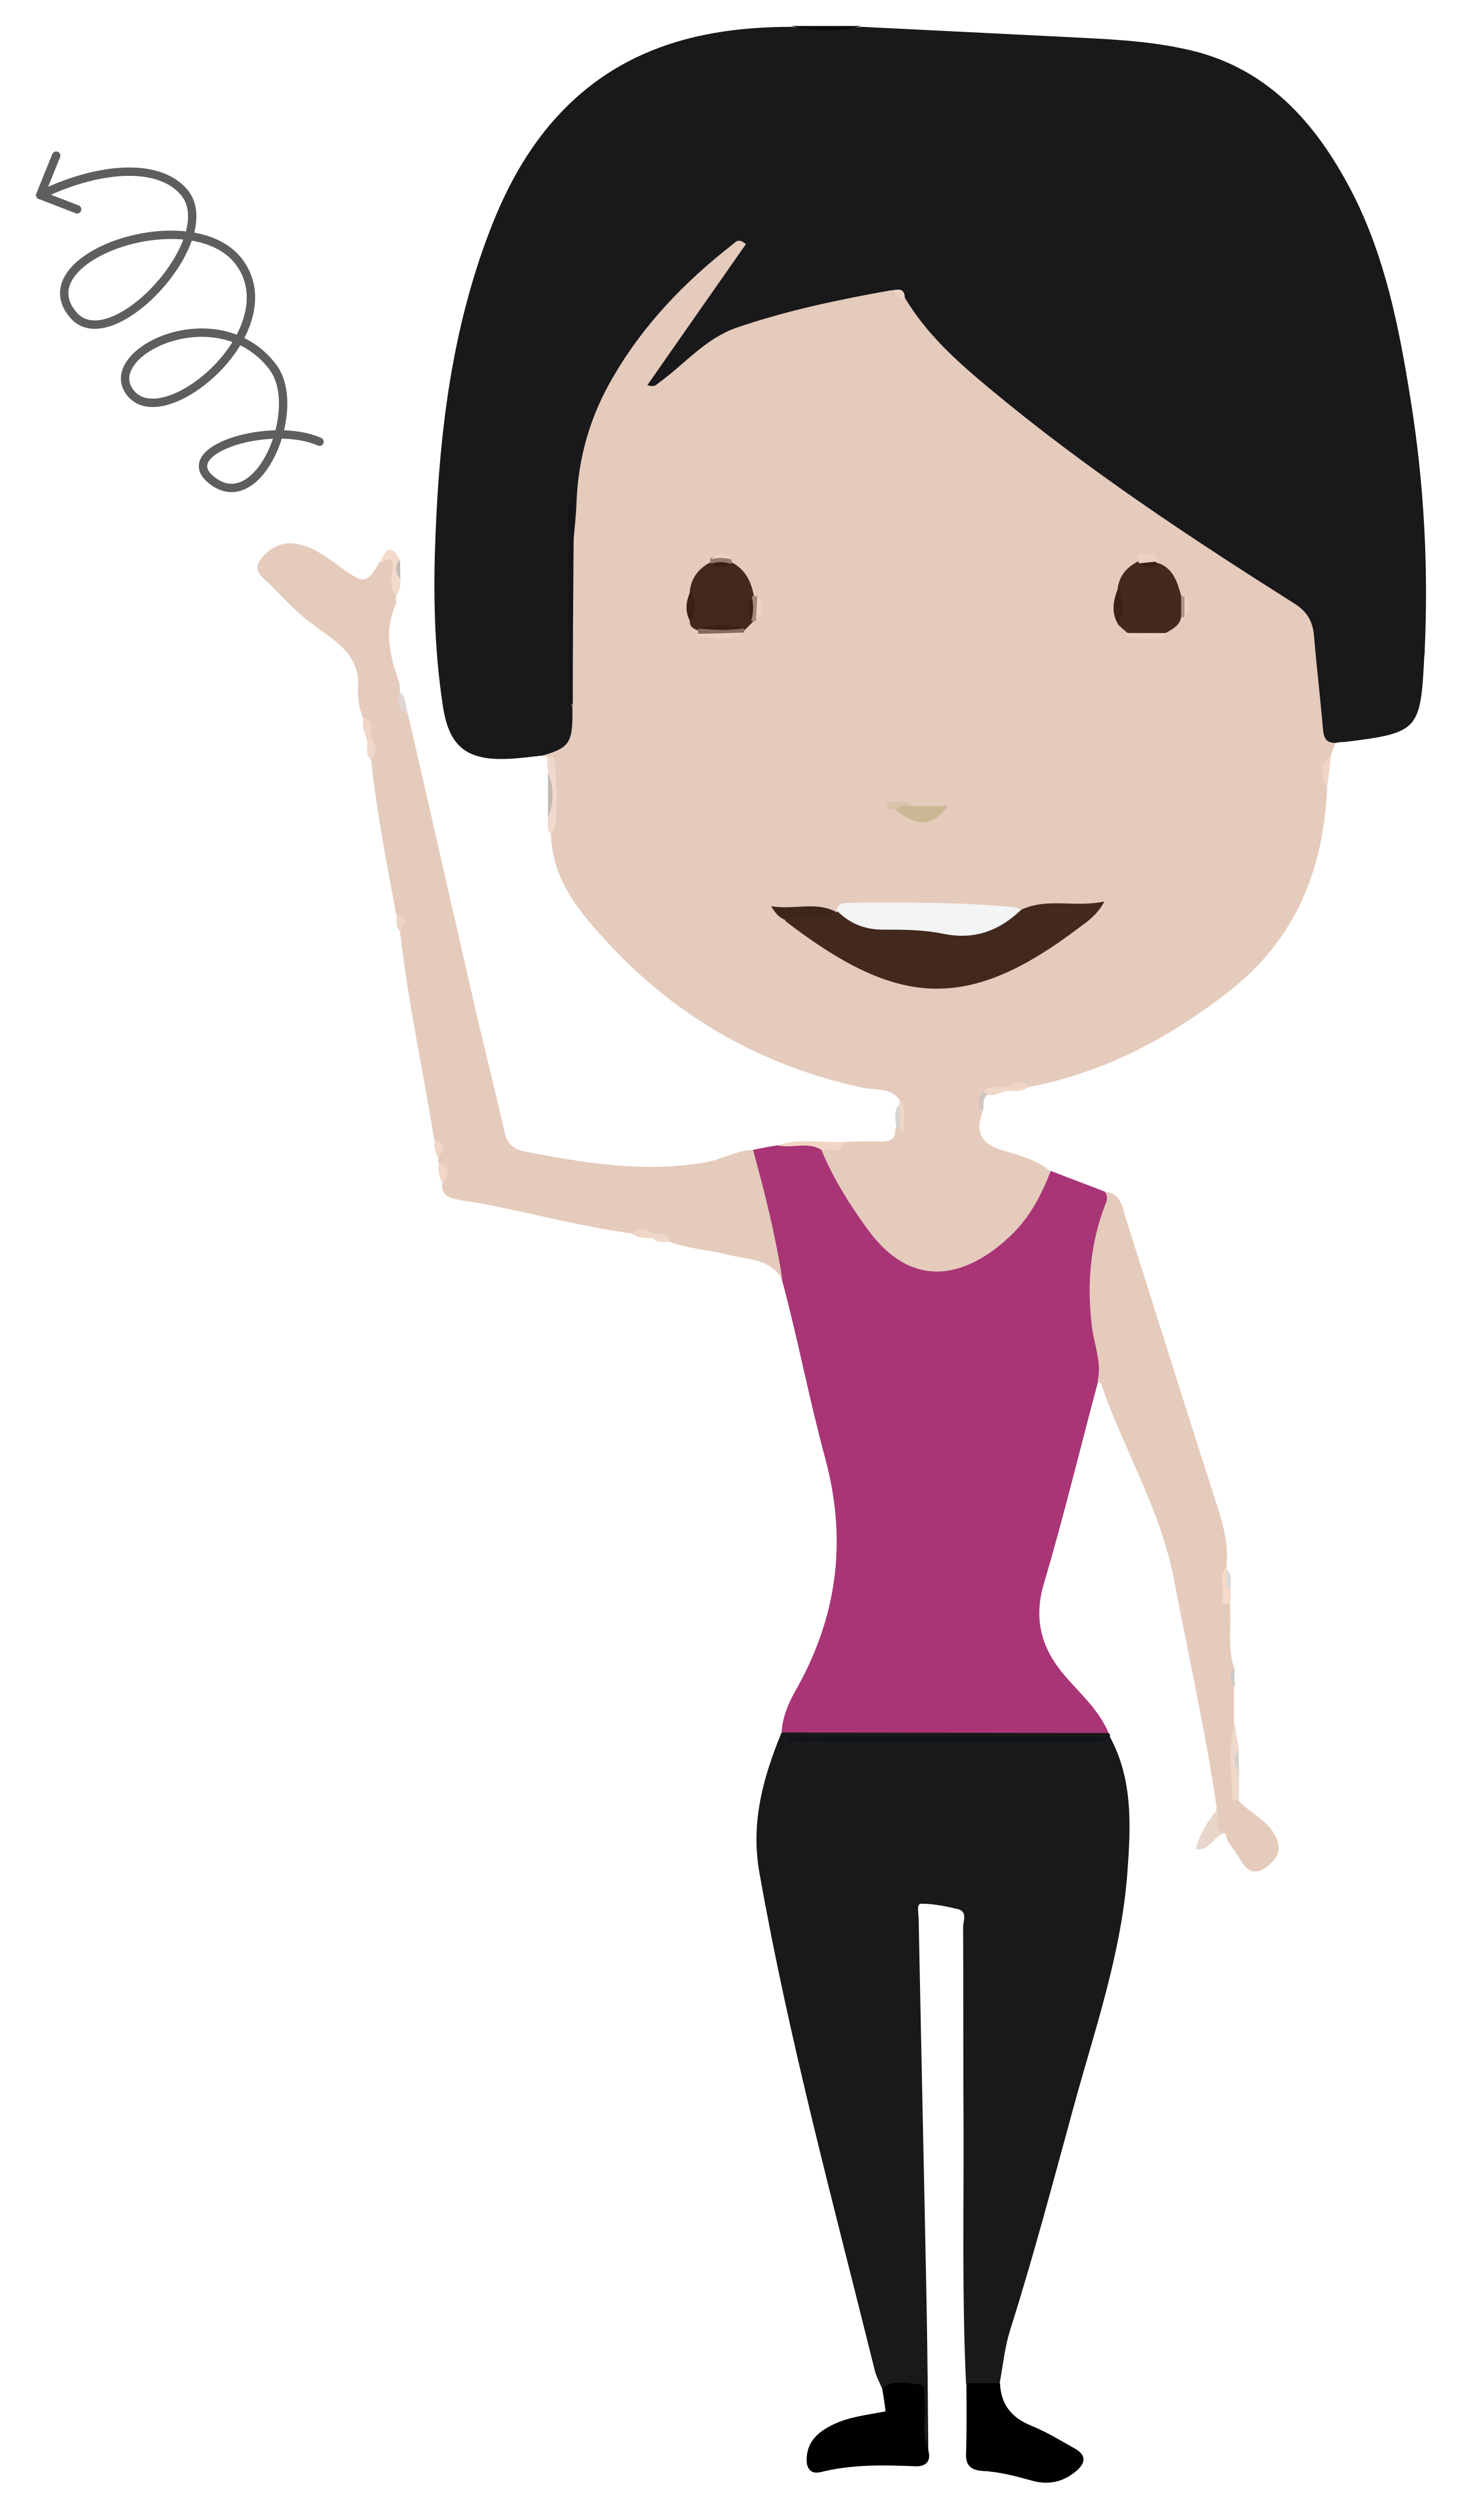 <?xml version="1.0" encoding="utf-8"?>
<!-- Generator: Adobe Illustrator 26.3.1, SVG Export Plug-In . SVG Version: 6.00 Build 0)  -->
<svg version="1.1" id="Calque_1" xmlns="http://www.w3.org/2000/svg" xmlns:xlink="http://www.w3.org/1999/xlink" x="0px" y="0px"
	 viewBox="0 0 349.4 596" style="enable-background:new 0 0 349.4 596;" xml:space="preserve">
<style type="text/css">
	.st0{fill:#E5CBBC;}
	.st1{fill:#19181B;}
	.st2{fill:#A93577;}
	.st3{fill:#010101;}
	.st4{fill:#E9D6CB;}
	.st5{fill:#EED8CB;}
	.st6{fill:#F0D9CC;}
	.st7{fill:#F1D5C5;}
	.st8{fill:#F3DACB;}
	.st9{fill:#0A090C;}
	.st10{fill:#F5D9C9;}
	.st11{fill:#F0D5C6;}
	.st12{fill:#C1B9B4;}
	.st13{fill:#EFD4C5;}
	.st14{fill:#F0D7C7;}
	.st15{fill:#F0D6C7;}
	.st16{fill:#F0D6C6;}
	.st17{fill:#EFD5C5;}
	.st18{fill:#EFD8CB;}
	.st19{fill:#EFD9CD;}
	.st20{fill:#DFD7D3;}
	.st21{fill:#D0C6C0;}
	.st22{fill:#D9D4D2;}
	.st23{fill:#C1BAB6;}
	.st24{fill:#DBD9D7;}
	.st25{fill:#CAC7C6;}
	.st26{fill:#D2CFCD;}
	.st27{fill:#43291D;}
	.st28{fill:#F3F4F4;}
	.st29{fill:#442A1E;}
	.st30{fill:#141317;}
	.st31{fill:#CAB895;}
	.st32{fill:#3F261A;}
	.st33{fill:#3B2116;}
	.st34{fill:#3A2014;}
	.st35{fill:#ECD2C3;}
	.st36{fill:#846B5E;}
	.st37{fill:#D9C2AA;}
	.st38{fill:#EDD3C4;}
	.st39{fill:#A1887A;}
	.st40{fill:#93796C;}
	.st41{fill:#ECD2C2;}
	.st42{fill:#B09688;}
	.st43{fill:#12161C;}
	.st44{fill:#3A2015;}
	.st45{fill:#3B2115;}
	.st46{fill:none;stroke:#5F5E5E;stroke-width:2;stroke-linecap:round;stroke-miterlimit:10;}
	.st47{fill:none;stroke:#5F5E5E;stroke-width:2;stroke-linecap:round;stroke-linejoin:round;stroke-miterlimit:10;}
</style>
<path class="st0" d="M318.5,177.1c-0.4,1-0.7,2-1.1,3c-1.6,2.5-1.6,5.2-0.9,8c-0.9,19.2-7.4,35.6-23.1,48
	c-14.4,11.3-29.9,19.5-47.9,23c-1.8-0.3-3.5,0.1-5.2,0.5c-1.7,0.2-3.5,0.5-5.2,0.9c-1.8,1.3-1.1,3-0.8,4.6c-1.9,5.1,0,7.7,5.1,9.2
	c3.8,1.1,7.9,2.2,11.1,4.9c0.7,1.3,0.3,2.6-0.2,3.8c-4.4,9.6-10.9,16.9-21.3,20.3c-7.3,2.4-13.5,0.5-18.7-4.7
	c-6.3-6.3-10.8-13.8-14.7-21.7c-0.4-0.9-0.7-1.9-0.3-2.9c1.7-1.8,4.5-0.1,6.2-1.8c2.9-0.1,5.8-0.2,8.7-0.1c2.1,0,3.5-0.6,3.3-3
	c0.2-0.3,0.5-0.4,0.8-0.4c0.2-2.2,0.4-4.4,0.2-6.6c-2.2-2.9-5.8-2.2-8.7-2.8c-23.7-5.1-44-16.5-60.4-34.1
	c-6.8-7.3-13.6-15.1-14-26.1c0.1-4.8,0.1-9.5,0-14.3c0-1.6,0.4-3.3-1.2-4.5c-0.3-0.1-0.6-0.2-1-0.4c4.4-3.2,6.9-7.3,5.8-13
	c0.1-12.1-0.2-24.2,0.2-36.2c1.8-5.5,0.5-11.2,1.3-16.8c1.9-14,8.3-25.8,16.9-36.7c5.2-6.5,10.9-12.5,17.5-17.6
	c1.1-0.8,2.1-1.7,3.3-2.2c1.1-0.5,2.2-1.1,3.2,0c1,1,0.5,2.2,0.1,3.3c-0.2,0.5-0.4,0.9-0.7,1.3c-6,9.2-12.6,18-19.2,27.7
	c15.1-15.8,35-17.6,54.3-21.2c2,0,2.4,2.7,4.5,2.6c10.9,13.8,24.5,24.8,38.6,35.1c17.4,12.9,35.3,24.9,53.7,36.4
	c4.1,2.5,5.6,5.8,6,10.2c0.6,6.5,1.2,12.9,2,19.3C317,173.9,317.5,175.5,318.5,177.1z"/>
<path class="st1" d="M318.5,177.1c-2.4,0-2.8-1.4-3-3.5c-0.6-7.3-1.5-14.6-2.1-21.9c-0.3-3.6-1.6-5.9-4.8-7.9
	c-25-15.8-49.8-32.2-72.6-51.2c-7.7-6.4-15.1-13-20.3-21.8c-0.9-0.9-2-1.2-3.2-1.6c-12.4,2.2-24.8,4.8-36.8,8.9
	c-7.5,2.6-12.4,8.7-18.5,13.1c-0.7,0.5-1.1,1.2-2.8,0.6c7.9-11.3,15.7-22.5,23.5-33.6c-1.7-1.5-2.4-0.6-3.1,0
	c-11.4,8.9-21.3,19.1-28.6,31.7c-5.4,9.2-8.3,19.1-8.7,29.8c-0.1,3.3-0.5,6.6-0.8,9.9c-1.4-2.1-0.3-4.4-0.7-6.3c0,14,0,28.3,0,42.6
	c0,0.8,0,1.7,0.5,2.4c0.2,8.7-0.5,9.9-7.1,11.8c-2.8,0.3-5.6,0.7-8.4,0.8c-9.9,0.4-14-3.1-15.4-12.8c-2.1-13.7-2.3-27.5-1.7-41.4
	c1-24.4,4-48.4,12.8-71.4c3.5-9.2,8-17.9,14.4-25.5c15.1-17.9,35.2-23.4,57.6-23.4c5.6,0.6,11.3,0.6,16.9,0
	c16.1,0.8,32.2,1.6,48.3,2.4c9.5,0.5,19,0.8,28.3,2.8c19.7,4,31.6,17.5,40.3,34.3c7.9,15.4,11.2,32.3,13.9,49.2
	c3.2,19.8,4.3,39.7,3.4,59.7c0,0.5,0,1-0.1,1.5c-0.9,17.9-1.3,18.4-19.2,20.6C319.8,176.8,319.2,177,318.5,177.1z"/>
<path class="st1" d="M210.4,569.4c-0.6-1.4-1.3-2.7-1.7-4.1c-9.8-39.5-20.5-78.8-27.6-119c-2.1-11.9,0.9-22.6,5.3-33.3
	c1.5-1.2,3.3-1.5,5.2-1.5c22.4-0.1,44.8-0.1,67.1,0c2,0,4,0.4,5.7,1.6c0.3,0.2,0.4,0.5,0.3,0.9c-1,1-2.2,0.6-3.3,0.6
	c-23.3,0-46.5,0-69.8,0c-0.8,0-1.6,0-1.6,0c22.6,0,46,0,69.4,0c1.7,0,3.7,0.7,5.3-0.6c5.5,10.1,5,21.1,4.2,32.1
	c-1.4,19.6-7.9,38-13,56.7c-4.8,17.6-9.5,35.3-15,52.7c-1.3,4.1-1.7,8.5-2.5,12.7c-2.7,2-5.3,1.8-8,0c-1-20.9-0.5-41.9-0.6-62.9
	c-0.1-15.3,0-30.6-0.1-45.9c0-1.5,1.1-3.7-1.2-4.3c-2.9-0.7-5.9-1.3-8.8-1.3c-1.2,0-0.6,2.3-0.6,3.6c0.6,30.8,1.3,61.6,1.9,92.3
	c0.2,11.5,0.3,22.9,0.4,34.4c-2.3-0.4-2-2.3-2.2-3.9c-0.3-1.8-0.2-3.7-0.1-5.5c0.3-3.9-1.4-5.6-5.3-5.1
	C212.7,569.7,211.5,569.5,210.4,569.4z"/>
<path class="st2" d="M264.4,413.1c-26,0-52-0.1-78-0.1c0.2-3.4,1.4-6.5,3-9.4c10.2-17.7,12.8-36,7.4-56c-3.8-14-6.5-28.4-10.3-42.5
	c-4.3-8.8-4.3-18.7-7.7-27.7c-0.4-1.1-0.2-2.3,0.7-3.3c2-0.4,4-0.8,6-1.1c3.5,0,7.2-1.8,10.4,1.1c2.8,6.8,6.7,13,11,18.9
	c11.6,16,25.2,10.4,34.7,1c4.2-4.2,6.9-9.4,9-14.9c4.3,1.7,8.7,3.3,13,5c2.2,1.3,1.3,3.2,0.7,4.9c-3.7,11-3.8,22.1-1.5,33.4
	c0.5,2.3,1.7,4.9-0.9,6.9c-4.3,16-8.2,32.2-12.9,48.1c-2.6,8.6-0.6,15.6,5,22.1C257.6,403.7,262.1,407.6,264.4,413.1z"/>
<path class="st0" d="M179.6,274.1c2.8,10.2,5.4,20.5,7,31c-2.8-5.2-8.3-4.8-13-6c-4.6-1.2-9.5-1.4-14-3.1c-1.1-1.2-2.8-0.7-4.1-1.5
	c-1.6-0.4-3.3-0.8-5-0.5c-12.4-1.7-24.4-5-36.7-7.3c-1.6-0.3-3.2-0.4-4.9-0.8c-2.1-0.4-3.8-1.3-3.4-3.9c0.3-1.8,0.2-3.5-1-5
	c0-0.3,0-0.7,0-1c0.3-1.5,0.1-2.9-0.9-4.1c-2.7-16.6-6.3-33.1-8.2-49.9c-0.1-1.4,0.5-2.9-0.9-4c-2.3-12.3-4.7-24.6-6-37
	c-0.1-1.7,0.2-3.5-0.5-5.1c-0.7-1.5-0.2-3.5-1.5-4.9c-0.9-2.4-1.3-4.8-1.1-7.3c0.4-7.5-5.2-10.8-10.2-14.4c-3.8-2.7-7-6.1-10.2-9.4
	c-1.8-1.8-5-3.7-2.9-6.5c2-2.6,5.1-4.6,9-3.7c4.4,0.9,7.6,3.8,11.1,6.2c4.7,3.3,5.4,3.1,8.3-1.9c1.2-0.3,1.2-2.7,2.9-1.8
	c1.2,0.6,0.9,1.9,1,3.1c0.2,2.3-0.2,4.5,0,6.8c0,0.7,0.2,1.4,0,2c-3,6.4-1.3,12.5,0.8,18.6c0.3,0.8,0.1,1.6,0.2,2.5
	c0.5,1.7-0.1,3.9,1.9,5c5.2,22.6,10.3,45.2,15.5,67.8c2.4,10.6,5.1,21.1,7.5,31.7c0.6,3,2.3,4.3,4.9,4.8c14.1,2.7,28.3,5.1,42.8,2.6
	C172,276.5,175.5,274.2,179.6,274.1z"/>
<path class="st0" d="M261.8,329.2c1-4.5-0.9-8.8-1.4-13.1c-1.2-10-0.4-19.8,3.3-29.2c0.4-1,0.5-1.9-0.2-2.8c3.8,0.2,4.1,3.5,4.9,6
	c7.1,22.3,14.1,44.7,21.3,67c1.7,5.2,3.4,10.4,2.8,16c0.1,3-0.8,6.2,0.8,9.1c0.5,5-0.6,10.1,0.9,15c-0.4,1.6-0.6,3.3,0.1,4.9
	c0,3,0,6,0,9c0.2,6-0.7,12.1,1,18c2.7,3.1,6.7,4.5,8.8,8.4c1.9,3.6,0.4,5.7-2.1,7.6c-2.8,2.1-4.8,0.8-6.3-2c-1.1-2-3-3.6-3.4-6
	c-5.3-0.4-2.8-3.5-2.1-6c-2.7-18.5-6.8-36.7-10.3-55c-3.2-16.3-11.8-30.5-17.2-45.9C262.8,329.8,262.2,329.5,261.8,329.2z"/>
<path class="st3" d="M210.4,569.4c2.6-2.4,5.7-1.2,8.5-1.1c2.1,0.1,1.5,2.2,1.6,3.6c0.5,4.1-0.9,8.2,0.9,12.2c0.8,2.7-0.8,3.9-3,3.8
	c-7.6-0.3-15.2-0.5-22.7,1.4c-2.6,0.6-3.5-1.2-3.3-3.6c0.3-3.8,2.7-5.9,5.8-7.5c4-2.1,8.5-2.5,13-3.4
	C211,572.9,210.7,571.2,210.4,569.4z"/>
<path class="st3" d="M230.5,568.1c2.7,0,5.3,0,8,0c0.2,5,2.7,8.2,7.4,10.1c3.7,1.5,7.1,3.6,10.5,5.5c2.8,1.6,2.5,3.5,0.2,5.4
	c-3,2.5-6.4,3.3-10.2,2.3c-4-1.1-8-2.2-12.2-2.4c-2.5-0.2-3.9-1.2-3.8-4C230.6,579.3,230.5,573.7,230.5,568.1z"/>
<path class="st4" d="M290.5,431.1c0.5,2.1-1.7,5.1,2.1,6c-3.1-0.2-3.7,4.3-7.4,3.7C286.2,437,288.1,434,290.5,431.1z"/>
<path class="st5" d="M295.5,429.1c-0.6,0-1.7-0.1-1.7-0.1c0.2-6-1.2-12,0.7-17.9c0.3,2,0.6,4.1,1,6.1c-0.6,1.6-0.6,3.2,0.1,4.9
	C295.5,424.4,295.5,426.8,295.5,429.1z"/>
<path class="st6" d="M130.4,180.3c0.9,0,2,0.1,2,1c-0.1,5.9,1.4,11.9-0.8,17.8c-1.3-1.1-0.9-2.7-0.9-4.1c0.7-3.6,0.7-7.2,0-10.8
	C130.6,182.9,130.5,181.6,130.4,180.3z"/>
<path class="st7" d="M195.9,274.1c-3.3-2.1-7-0.2-10.4-1.1c5.3-1.8,10.7-0.5,16-0.8C200.6,275.5,197.8,273.6,195.9,274.1z"/>
<path class="st8" d="M94.5,142.1c-1.8-2-1-4.4-0.9-6.6c0.3-3.8-1.7-1.6-3-1.4c1.2-2.5,2.3-5.1,4.7-0.9c-0.5,1.6-0.7,3.2,0.1,4.7
	C95.7,139.5,95.3,140.8,94.5,142.1z"/>
<path class="st9" d="M205.5,6.2c-5.6,1.4-11.3,1.4-16.9,0C194.3,6.2,199.9,6.2,205.5,6.2z"/>
<path class="st10" d="M293.4,382.2c-1.1,0.3-2.1,0.4-1.8-1.1c0.4-2.6-1-5.5,1-7.9c0,0.3,0,0.6,0,1c1.1,1.5-0.2,3.5,0.9,5
	C293.5,380.1,293.5,381.1,293.4,382.2z"/>
<path class="st11" d="M316.5,188.1c-1.1-2.8-2.5-5.7,0.9-8C317.2,182.7,316.8,185.4,316.5,188.1z"/>
<path class="st12" d="M130.7,184.2c1.5,3.6,1.4,7.2,0,10.8C130.7,191.4,130.7,187.8,130.7,184.2z"/>
<path class="st11" d="M86.7,171.1c3.1,0.7,1.5,3.3,1.9,5c0.4,1.1-0.1,1.2-0.9,1C87.2,175.1,86.1,173.2,86.7,171.1z"/>
<path class="st13" d="M94.6,218.1c2.4,0.2,2.6,1,0.9,4C94.2,221,94.7,219.5,94.6,218.1z"/>
<path class="st11" d="M240.6,259.1c1.6-1.5,3.3-1.4,5-0.1c-1.5,1.1-3.2,1.2-5,1c-0.4-0.2-0.5-0.4-0.4-0.6
	C240.3,259.2,240.5,259.1,240.6,259.1z"/>
<path class="st14" d="M240.6,259.1c0,0.3,0,0.6,0,0.9c-1.7,0.1-3.2,1.4-5.1,1c-0.4-0.2-0.8-0.5-0.9-0.9
	C236.3,258.3,238.6,259.4,240.6,259.1z"/>
<path class="st15" d="M214.7,262.1c1.8,2.4,0.6,5.1,0.9,7.6c0,0.1-0.2,0.2-0.3,0.3c-0.2-0.3-0.5-0.6-0.7-0.9c-0.8-2-0.8-4,0-6
	C214.6,262.8,214.6,262.4,214.7,262.1z"/>
<path class="st16" d="M104.7,277.1c3,1.2,2.3,3,1,5C104.6,280.6,104.4,278.9,104.7,277.1z"/>
<path class="st17" d="M150.6,294c1.7-1.4,3.3-1.4,5,0.1c0.3,0.2,0.3,0.4,0.3,0.7c-0.1,0.2-0.2,0.3-0.3,0.3
	C153.8,295.2,152.1,295.1,150.6,294z"/>
<path class="st18" d="M87.6,177.1c0.3-0.3,0.6-0.7,0.9-1c1.5,1.7,1.5,3.3,0,5C87.1,180,87.7,178.5,87.6,177.1z"/>
<path class="st15" d="M103.7,272c3.9,0.5,1.5,2.5,0.9,4.1C103.8,274.9,103.4,273.5,103.7,272z"/>
<path class="st19" d="M155.6,295.1c0-0.3,0-0.7,0-1c1.6,0.2,3.6-0.7,4,1.9C158.2,296,156.7,296.5,155.6,295.1z"/>
<path class="st20" d="M97.4,170.1c-3-0.8-2.6-2.9-1.9-5C97.2,166.4,96.4,168.6,97.4,170.1z"/>
<path class="st21" d="M234.6,260.1c0.3,0.3,0.6,0.6,0.9,0.9c-1.4,1-0.7,2.7-1.1,4C233.2,263.3,233.1,261.7,234.6,260.1z"/>
<path class="st22" d="M214.6,263.1c0,2,0,4,0,6c-0.3,0-0.6,0-0.9,0C213.8,267.1,212.8,264.9,214.6,263.1z"/>
<path class="st23" d="M95.5,138c-1.4-1.6-1.3-3.1-0.1-4.7C95.4,134.8,95.5,136.4,95.5,138z"/>
<path class="st24" d="M293.5,379.1c-1.6-1.4-0.7-3.3-0.9-5C294.1,375.5,293.4,377.4,293.5,379.1z"/>
<path class="st25" d="M294.5,402.1c-1.4-1.6-1.3-3.2-0.1-4.9C294.4,398.8,294.4,400.5,294.5,402.1z"/>
<path class="st26" d="M295.5,422c-1.4-1.6-1.3-3.2-0.1-4.9C295.4,418.8,295.5,420.4,295.5,422z"/>
<path class="st27" d="M243.5,216.9c6.2-3,12.7-0.5,19.9-2c-1.8,3.3-4,4.7-6,6.2c-26.6,20.2-43.2,19.1-69.9-1.4
	c-0.1-0.1-0.2-0.3-0.3-0.4c1.5-3.2,4.5-1.9,7-2.2c1.8-0.2,3.6,0.1,5.4,0.4l0.2-0.3l-0.2-0.3c9.3,4.5,19.4,3.2,29.2,4.6
	c3.3,0.5,6.2-0.2,9-2.1C239.4,218.1,241.2,216.9,243.5,216.9z"/>
<path class="st28" d="M243.5,216.9c-5.2,5-11.1,7.2-18.5,5.7c-4.7-1-9.6-1-14.4-1c-4.5,0-8-1.5-11.1-4.6c0.4-1.7,1.7-1.8,3.1-1.8
	c13.2-0.1,26.4-0.2,39.6,1.1C242.7,216.3,243.1,216.7,243.5,216.9z"/>
<path class="st29" d="M276.5,134.3c3.4,1.4,4.3,4.5,5.2,7.7c1.1,1.7,1,3.4,0,5.1c-0.3,2-2,2.8-3.5,3.7c-3.1,1.1-6.2,1.1-9.4,0
	c-0.7-0.6-1.4-1.2-2.1-1.9c-0.4-3-0.1-5.9-0.1-8.9c0.5-3,2.3-4.9,4.9-6.2c0.2,0,0.4,0,0.6,0C273.7,133.6,275,134.8,276.5,134.3z"/>
<path class="st27" d="M174.6,134.1c3.2,1.7,4.6,4.6,5.2,8c0,0.2,0,0.4,0,0.7c-0.1,1.6-0.1,3.1-0.1,4.7c0,0.2-0.1,0.4-0.1,0.7
	c-0.7,0.7-1.4,1.4-2,2c-0.2,0-0.5,0.1-0.7,0.1c-3.2,0.2-6.4,0.1-9.7,0.1c-0.2,0-0.5,0-0.7-0.1c-1.1-0.4-2-0.9-2-2.2
	c0.2-2.3,0.1-4.7,0-7c0.3-3.3,2.1-5.6,5-7.1c0.2,0,0.4,0,0.6,0c1.3,0,2.5,0,3.8,0.1C174.2,134,174.4,134,174.6,134.1z"/>
<path class="st30" d="M136.6,168.1c-1.2-1-1-2.4-1-3.7c0-14.5,0-29,0-43.4c0-0.6,0.2-1.2,1.2-1.8c0,3.4,0,6.9,0,10.3
	C136.7,142.3,136.6,155.2,136.6,168.1z"/>
<path class="st31" d="M217.6,192.1c2.7,0,5.4,0,8.5,0c-4.2,5.9-8.3,4.2-12.5,1C214.3,190.4,216.1,191.7,217.6,192.1z"/>
<path class="st32" d="M199.6,217.5c-3.9,1.7-8.5-0.7-12.3,1.8c-1.3-0.5-2.2-1.3-3.4-3.3C189.5,217,194.7,214.7,199.6,217.5z"/>
<path class="st33" d="M266.7,140.1c1.5,2.9,1.3,5.9,0.1,8.9C264.9,146.1,265.5,143.1,266.7,140.1z"/>
<path class="st34" d="M164.6,141.1c1.5,2.3,1.6,4.7,0,7C163.3,145.8,163.6,143.4,164.6,141.1z"/>
<path class="st35" d="M177.4,150.8c-3.4,2.6-7.2,0.9-10.8,1.1c-0.1,0-0.2-0.2-0.2-0.4s0.1-0.3,0.2-0.4
	C170.2,149.5,173.8,149.8,177.4,150.8z"/>
<path class="st35" d="M268.9,150.9c3.1,0,6.2,0,9.4,0c-3,2.4-6.4,1-9.6,0.8c0,0-0.1-0.3,0-0.4C268.7,151.1,268.8,151,268.9,150.9z"
	/>
<path class="st36" d="M177.4,150.8c-3.6,0.1-7.2,0.2-10.8,0.3c-0.1-0.2-0.1-0.5-0.1-0.7c-0.1-0.2,0-0.3,0.1-0.5
	c3.6-0.4,7.2-0.2,10.8-0.1l0.1,0.4C177.5,150.3,177.5,150.6,177.4,150.8z"/>
<path class="st35" d="M271.6,133.9c-1.1-2.5,0.9-1.8,1.9-1.8s3.1-0.9,2,1.7c-1.2,1.3-2.6,0.7-4,0.4L271.6,133.9z"/>
<path class="st37" d="M217.6,192.1c-1.4,0.2-3-0.5-4,1c-0.8-0.1-1.8-0.1-2.1-0.9c-0.4-1.3,0.9-1.1,1.5-1
	C214.6,191.2,216.3,190.6,217.6,192.1z"/>
<path class="st38" d="M180.6,142.1c1.7,2,1.5,4-0.3,5.9C179.3,146,179.2,144,180.6,142.1z"/>
<path class="st38" d="M282.5,142.1c1.4,1.7,1.8,3.3,0,5C281.8,145.4,281.9,143.8,282.5,142.1z"/>
<path class="st39" d="M180.6,142.1c-0.1,2-0.2,3.9-0.3,5.9c-0.2,0-0.5,0.1-0.7,0.1l-0.4-0.1c-0.1-2-0.3-4,0.2-5.9h0.5
	C180.1,142.1,180.3,142.1,180.6,142.1z"/>
<path class="st40" d="M174.5,133.4c0,0.2,0,0.4,0,0.6l-0.1,0.4c-1.6,0.1-3.2,0.2-4.9-0.1l-0.1-0.5c0-0.2,0-0.5,0-0.7
	C171.3,132.3,172.9,132.1,174.5,133.4z"/>
<path class="st34" d="M271.5,134.3c1.3-0.1,2.7-0.3,4-0.4c0.3,0.2,0.6,0.3,0.9,0.5C274.8,135.5,273.2,135.5,271.5,134.3z"/>
<path class="st41" d="M212.6,69.2c1.3-0.1,3-0.8,3.2,1.6C213.8,72,213.8,69.5,212.6,69.2z"/>
<path class="st42" d="M282.5,142.1c0,1.7,0,3.3,0,5c-0.3,0-0.6,0-0.8,0.1c0-1.7,0-3.4,0-5.1C282,142.1,282.3,142.1,282.5,142.1z"/>
<path class="st35" d="M174.5,133.4c-1.6-0.5-3.3-0.5-4.9-0.1C171.3,131.6,172.9,131.4,174.5,133.4z"/>
<path class="st43" d="M264.7,413.9c-1.1,1.4-2.7,1.2-4.1,1.2c-23.8,0-47.6,0-71.5,0c-0.5,0-0.9-0.2-1.4-1.1
	C213.4,413.9,239.1,413.9,264.7,413.9L264.7,413.9z"/>
<path class="st44" d="M177.5,149.7c-3.6,0.7-7.2,0.5-10.8,0.1C170.2,148.6,173.8,148.8,177.5,149.7z"/>
<path class="st45" d="M179.3,142.1c0.4,2,0.5,4-0.2,5.9C178.3,146,178.1,144.1,179.3,142.1z"/>
<path class="st34" d="M169.6,134.4c1.6-0.6,3.3-0.5,4.9,0.1C172.9,135.4,171.2,135.4,169.6,134.4z"/>
<path class="st46" d="M9.6,46.5c13.1-6.4,27.8-8.1,34.2-0.8c9.6,10.9-17.2,40-26.3,29.4c-12.1-14,29.4-28,40-12s-17.6,39.9-26,31
	C22.6,84.6,51.6,70,65,87.4c7.6,9.8-3.3,36.2-14.6,27c-8.9-7.2,14.4-14.2,25.8-9.1"/>
<polyline class="st47" points="13.4,37.1 9.6,46.5 18.4,49.9 "/>
</svg>
